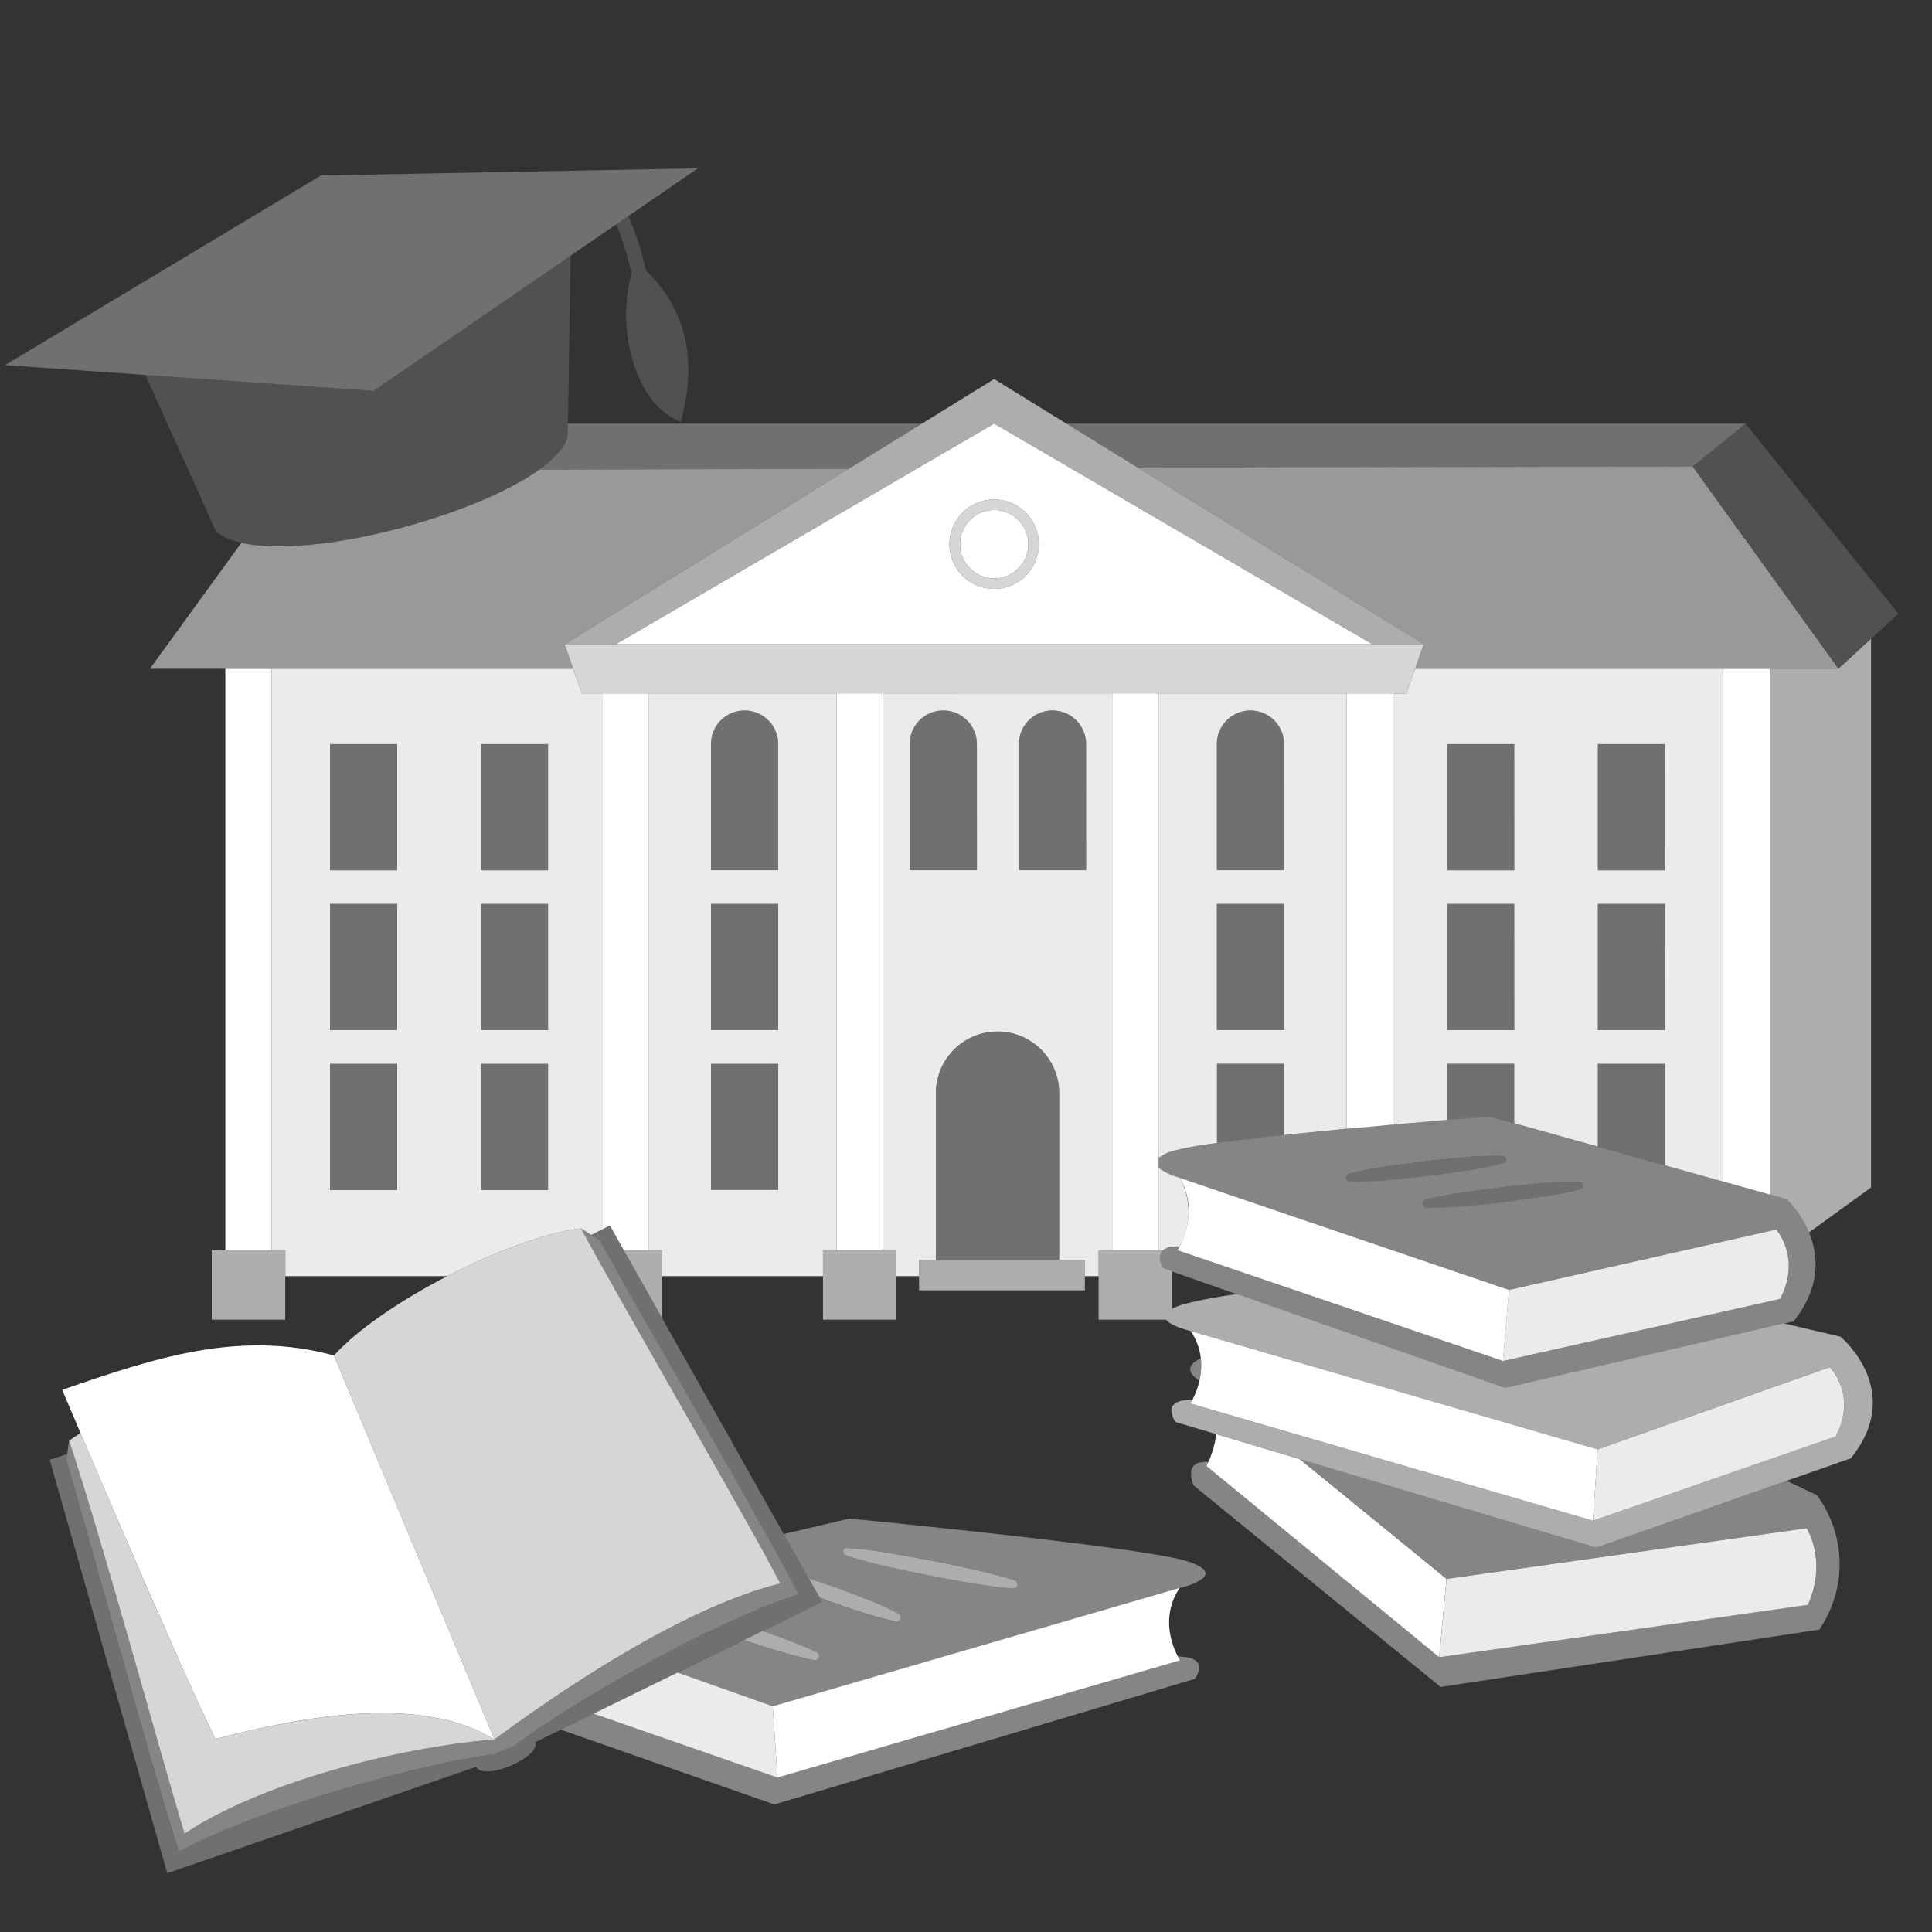 <svg viewBox="0 0 300 300" xmlns="http://www.w3.org/2000/svg"><rect x="0" y="0" width="300" height="300" fill="#333333" stroke="none"/><g fill="#fff"><path d="m 183.17 246.57 l -63.18 18.38 .73 11.07 62.53 -18.2 s -3.8 -5.65 -.08 -11.25 z"/><path d="m 131.56 240.37 a 60.71 60.71 0 0 1 6.6 .8 c 2.18 .37 4.36 .75 6.53 1.17 s 4.33 .88 6.49 1.36 c 2.15 .5 4.31 1.01 6.42 1.7 a .65 .65 0 0 1 -.25 1.26 c -2.22 -.15 -4.41 -.49 -6.59 -.85 q -3.27 -.55 -6.52 -1.19 c -2.17 -.43 -4.33 -.9 -6.49 -1.38 a 60.92 60.92 0 0 1 -6.41 -1.75 .58 .58 0 0 1 .22 -1.13 z" opacity=".6"/><path d="m 32.88 194.15 h 11.41 v 10.77 h -11.41 z" opacity=".6"/><path d="m 221.07 100.03 l -2.68 7.63 h -128.05 l -2.67 -7.63 z" opacity=".8"/><path d="m 154.37 58.86 l -66.7 41.17 h 7.97 l 58.73 -34.25 58.73 34.25 h 7.97 z" opacity=".6"/><path d="m 154.37 65.78 l -58.73 34.25 h 117.46 z m 0 25.66 a 6.94 6.94 0 1 1 6.94 -6.94 6.94 6.94 0 0 1 -6.94 6.94 z"/><path d="m 129.89 107.66 h 7.2 v 86.49 h -7.2 z"/><path d="m 127.79 194.15 h 11.41 v 10.77 h -11.41 z" opacity=".6"/><path d="m 172.7 107.66 h 7.2 v 86.49 h -7.2 z"/><path d="m 34.99 103.85 h 7.2 v 90.31 h -7.2 z"/><path d="m 49.83 27.25 l -49.06 29.45 57.24 3.99 50.35 -34.55 z" opacity=".3"/><path d="m 285.47 103.85 l -22.64 -31.4 8.21 -6.67 23.74 29.51 z" opacity=".15"/><path d="m 184.9 206.68 c 3.72 5.6 -.08 11.25 -.08 11.25 l 62.53 18.2 .73 -11.07 z"/><path d="m 76.78 270.1 l -24.93 -59.62 c 7.42 -8.21 27.42 -18.42 38.36 -19.74 7.9 14.53 25.55 44.7 30.96 55.14 -13.8 3.38 -31.58 14.76 -44.39 24.22 z" opacity=".8"/><path d="m 33.45 270.04 c -4.72 -9.58 -15.73 -35.26 -20.95 -47.52 -.6 .39 -1.19 .77 -1.77 1.17 5.35 16.2 13.78 47.21 17.91 61.05 11.56 -7.74 32.54 -13.34 48.14 -14.64 -11.11 -6.86 -29.06 -3.8 -43.33 -.06 z" opacity=".8"/><path d="m 58.01 60.69 l -35.44 -2.47 11 24.36 c 9.22 7.46 52.91 -5.14 54.6 -15.03 l .43 -27.86 z" opacity=".15"/><path d="m 100.09 41.17 a 40.81 40.81 0 0 0 -2.52 -7.62 l -1.89 1.29 a 43.02 43.02 0 0 1 2.23 6.91 c .06 .23 .12 .45 .18 .67 -2.36 7.95 .12 20.19 7.62 23.09 2.43 -8.89 1.29 -16.99 -5.4 -23.5 -.08 -.28 -.15 -.56 -.22 -.84 z" opacity=".15"/><path d="m 131.99 72.67 l -.19 .12 -48.03 .13 c .05 -.04 .1 -.08 .16 -.12 -10.07 7.35 -35.2 14.05 -46.45 11.49 l -14.21 19.56 h 65.73 l -1.34 -3.82 z" opacity=".5"/><path d="m 165.58 65.78 l 11.16 6.89 86.09 -.22 8.21 -6.67 z" opacity=".3"/><path d="m 221.07 100.03 l -1.34 3.82 h 65.74 l -22.64 -31.4 -86.16 .17 z" opacity=".5"/><path d="m 154.37 77.56 a 6.94 6.94 0 1 0 6.94 6.94 6.94 6.94 0 0 0 -6.94 -6.94 z m 0 12.25 a 5.31 5.31 0 1 1 5.31 -5.31 5.31 5.31 0 0 1 -5.31 5.31 z" opacity=".8"/><path d="m 154.37 79.19 c 2.93 0 5.31 2.38 5.31 5.31 s -2.38 5.31 -5.31 5.31 -5.31 -2.38 -5.31 -5.31 2.38 -5.31 5.31 -5.31 z"/><path d="m 143.15 65.78 h -54.95 l -.03 1.77 c -.3 1.75 -1.91 3.57 -4.4 5.36 l 48.03 -.13 z" opacity=".3"/><path d="m 154.9 160.18 a 9.58 9.58 0 0 0 -9.58 9.58 v 25.85 h 19.16 v -25.85 a 9.58 9.58 0 0 0 -9.58 -9.58 z" opacity=".3"/><path d="m 115.62 110.32 a 5.22 5.22 0 0 0 -5.22 5.22 v 19.59 h 10.44 v -19.59 a 5.22 5.22 0 0 0 -5.22 -5.22 z" opacity=".3"/><path d="m 224.69 115.54 h 10.44 v 19.59 h -10.44 z" opacity=".3"/><path d="m 51.24 115.54 h 10.44 v 19.59 h -10.44 z" opacity=".3" transform="matrix(-1 0 0 -1 112.91 250.67)"/><path d="m 51.24 140.36 h 10.44 v 19.59 h -10.44 z" opacity=".3" transform="matrix(-1 0 0 -1 112.91 300.32)"/><path d="m 74.65 140.36 h 10.44 v 19.59 h -10.44 z" opacity=".3" transform="matrix(-1 0 0 -1 159.75 300.32)"/><path d="m 51.24 165.19 h 10.44 v 19.59 h -10.44 z" opacity=".3" transform="matrix(-1 0 0 -1 112.91 349.96)"/><path d="m 74.65 165.19 h 10.44 v 19.59 h -10.44 z" opacity=".3" transform="matrix(-1 0 0 -1 159.75 349.96)"/><path d="m 74.65 115.54 h 10.44 v 19.59 h -10.44 z" opacity=".3" transform="matrix(-1 0 0 -1 159.75 250.67)"/><path d="m 110.4 140.36 h 10.44 v 19.59 h -10.44 z" opacity=".3" transform="matrix(-1 0 0 -1 231.23 300.32)"/><path d="m 110.4 165.19 h 10.44 v 19.59 h -10.44 z" opacity=".3" transform="matrix(-1 0 0 -1 231.23 349.96)"/><path d="m 146.47 110.32 a 5.22 5.22 0 0 0 -5.22 5.22 v 19.59 h 10.44 v -19.59 a 5.22 5.22 0 0 0 -5.22 -5.22 z" opacity=".3"/><path d="m 163.43 110.32 a 5.22 5.22 0 0 0 -5.22 5.22 v 19.59 h 10.44 v -19.59 a 5.22 5.22 0 0 0 -5.22 -5.22 z" opacity=".3"/><path d="m 188.95 140.36 h 10.44 v 19.59 h -10.44 z" opacity=".3" transform="matrix(-1 0 0 -1 388.35 300.32)"/><path d="m 194.17 110.32 a 5.22 5.22 0 0 0 -5.22 5.22 v 19.59 h 10.45 v -19.59 a 5.22 5.22 0 0 0 -5.23 -5.22 z" opacity=".3"/><path d="m 248.11 115.54 h 10.44 v 19.59 h -10.44 z" opacity=".3"/><path d="m 248.11 140.36 h 10.44 v 19.59 h -10.44 z" opacity=".3" transform="matrix(-1 0 0 -1 506.67 300.32)"/><path d="m 224.69 140.36 h 10.44 v 19.59 h -10.44 z" opacity=".3" transform="matrix(-1 0 0 -1 459.83 300.32)"/><path d="m 258.56 180.96 v -15.77 h -10.45 v 12.86 z" opacity=".3"/><path d="m 231.37 173.38 l 3.77 1.05 v -9.24 h -10.45 v 8.73 c 4.05 -.34 6.68 -.54 6.68 -.54 z" opacity=".3"/><path d="m 182 203.23 v -5.81 l -1.37 -.48 s -1.17 -1.83 -.07 -2.79 h -9.97 v 10.77 h 10.48 c -.37 -.5 -.23 -1.07 .93 -1.69 z" opacity=".6"/><path d="m 199.4 176.25 v -11.06 h -10.45 v 12.3 c 2.98 -.41 6.59 -.83 10.45 -1.24 z" opacity=".3"/><path d="m 102.81 204.68 v -10.53 h -5.94 z" opacity=".6"/><path d="m 94.69 190.29 l 2.18 3.86 h 3.83 v -86.49 h -7.2 v 83.24 z"/><path d="m 216.29 174.63 v -66.97 h -7.2 v 67.63 c 2.47 -.23 4.9 -.45 7.2 -.66 z"/><path d="m 285.47 103.85 h -10.67 v 81.64 l 2.66 .74 a 15.97 15.97 0 0 1 3.44 5.15 l 9.64 -6.99 v -85.2 z" opacity=".6"/><path d="m 183.18 182.89 c 3.35 5.69 -.34 11.25 -.34 11.25 l 50.54 17.2 .94 -11.04 z"/><path d="m 275.81 190.92 s 3.95 4.42 .6 10.78 l -43.04 9.64 .94 -11.04 z" opacity=".9"/><path d="m 277.46 186.23 l -46.1 -12.85 s -42.77 3.28 -49.26 5.36 1.07 4.15 1.07 4.15 l 51.14 17.4 41.5 -9.37 s 3.95 4.42 .6 10.78 l -43.04 9.64 -50.54 -17.2 s .14 -.21 .33 -.58 c -.37 0 -.73 .01 -1.07 .05 -3.41 .33 -1.47 3.35 -1.47 3.35 l 53.1 18.59 44.8 -10.38 c 8.23 -10.37 -1.06 -18.94 -1.06 -18.94 z m -67.84 -2.71 a .65 .65 0 0 1 -.15 -1.27 59.83 59.83 0 0 1 5.91 -1.14 c 1.98 -.28 3.96 -.55 5.95 -.79 s 3.98 -.42 5.97 -.6 a 49.14 49.14 0 0 1 6.01 -.22 .58 .58 0 0 1 .13 1.14 49.12 49.12 0 0 1 -5.9 1.18 c -1.98 .29 -3.96 .57 -5.95 .81 s -3.98 .44 -5.97 .62 a 59.78 59.78 0 0 1 -6 .27 z m 35.74 1.14 a 49.14 49.14 0 0 1 -5.9 1.18 c -1.98 .29 -3.96 .57 -5.94 .81 s -3.98 .44 -5.97 .62 a 59.79 59.79 0 0 1 -6.01 .27 .65 .65 0 0 1 -.15 -1.27 60.04 60.04 0 0 1 5.91 -1.14 c 1.98 -.28 3.96 -.55 5.95 -.79 s 3.98 -.42 5.97 -.6 a 49.14 49.14 0 0 1 6.01 -.22 .58 .58 0 0 1 .14 1.14 z" opacity=".4"/><path d="m 233.44 180.65 a 49.12 49.12 0 0 1 -5.9 1.18 c -1.98 .29 -3.96 .57 -5.95 .81 s -3.98 .44 -5.97 .62 a 59.78 59.78 0 0 1 -6.01 .27 .65 .65 0 0 1 -.15 -1.27 59.83 59.83 0 0 1 5.91 -1.14 c 1.98 -.28 3.96 -.55 5.95 -.79 s 3.98 -.42 5.97 -.6 a 49.14 49.14 0 0 1 6.01 -.22 .58 .58 0 0 1 .13 1.14 z" opacity=".3"/><path d="m 245.36 184.66 a 49.14 49.14 0 0 1 -5.9 1.18 c -1.98 .29 -3.96 .57 -5.94 .81 s -3.98 .44 -5.97 .62 a 59.79 59.79 0 0 1 -6.01 .27 .65 .65 0 0 1 -.15 -1.27 60.04 60.04 0 0 1 5.91 -1.14 c 1.98 -.28 3.96 -.55 5.95 -.79 s 3.98 -.42 5.97 -.6 a 49.14 49.14 0 0 1 6.01 -.22 .58 .58 0 0 1 .14 1.14 z" opacity=".3"/><path d="m 284.13 212.29 s 4.33 4.31 .91 10.76 l -37.69 13.08 .73 -11.07 z" opacity=".9"/><path d="m 280.52 237.3 s 3.29 4.96 .21 11.9 l -57.24 8.13 1.13 -12.16 z" opacity=".9"/><path d="m 186.47 210.93 c -2.73 1.27 -1.54 2.61 -.21 3.46 a 10.31 10.31 0 0 0 .21 -3.46 z" opacity=".4"/><path d="m 277.42 229.94 l -29.58 10.37 -46 -13.75 22.79 18.6 55.9 -7.87 s 3.29 4.96 .21 11.9 l -57.24 8.13 -36.14 -29.69 s .13 -.23 .31 -.64 a 7.68 7.68 0 0 0 -.93 .03 c -2.97 .29 -1.37 3.66 -1.37 3.66 l 38.33 31.27 58.79 -8.9 a 18.01 18.01 0 0 0 -.38 -20.9 z" opacity=".4"/><path d="m 188.87 222.7 a 15.91 15.91 0 0 1 -1.53 4.94 l 36.14 29.69 1.13 -12.16 -22.79 -18.6 z"/><path d="m 285.78 207.56 l -8.76 -2.06 -43.29 10.03 -41.62 -14.57 a 66.92 66.92 0 0 0 -8.46 1.6 c -6.89 2.24 1.25 4.12 1.25 4.12 l 63.18 18.38 36.05 -12.78 s 4.33 4.31 .91 10.76 l -37.69 13.09 -62.53 -18.2 s .14 -.21 .34 -.59 c -.39 .01 -.78 .03 -1.14 .08 -3.64 .42 -1.49 3.38 -1.49 3.38 l 65.31 19.51 39.56 -13.87 c 8.51 -10.56 -1.62 -18.88 -1.62 -18.88 z" opacity=".6"/><path d="m 274.8 185.49 v -81.64 h -7.2 v 79.63 z"/><path d="m 142.71 195.61 h 25.75 v 4.75 h -25.75 z" opacity=".6"/><path d="m 184.05 257.3 c -.37 -.04 -.75 -.06 -1.14 -.08 .2 .38 .34 .59 .34 .59 l -62.53 18.2 -28.57 -9.91 -5.07 2.48 33.16 11.62 65.31 -19.51 s 2.15 -2.96 -1.5 -3.39 z" opacity=".4"/><path d="m 184.42 242.45 c -6.89 -2.25 -52.53 -6.65 -52.53 -6.65 l -10.19 2.4 3.9 6.92 c 1.31 .43 2.61 .86 3.91 1.32 1.7 .61 3.39 1.25 5.07 1.91 a 48.78 48.78 0 0 1 4.95 2.24 .65 .65 0 0 1 -.43 1.21 49.01 49.01 0 0 1 -5.25 -1.41 c -1.72 -.56 -3.43 -1.14 -5.13 -1.75 -.49 -.18 -.97 -.37 -1.46 -.56 l .38 .67 -9.24 4.52 c .74 .26 1.48 .5 2.21 .77 2.09 .78 4.18 1.57 6.21 2.54 a .65 .65 0 0 1 -.41 1.22 c -2.2 -.45 -4.35 -1.07 -6.49 -1.71 -1.47 -.45 -2.94 -.93 -4.4 -1.41 l -10.31 5.05 14.79 5.24 63.18 -18.38 s 8.13 -1.9 1.24 -4.14 z m -26.4 3.77 a .65 .65 0 0 1 -.66 .44 c -2.22 -.15 -4.41 -.49 -6.59 -.85 q -3.27 -.55 -6.52 -1.19 c -2.17 -.43 -4.33 -.9 -6.49 -1.38 a 60.92 60.92 0 0 1 -6.41 -1.75 .58 .58 0 0 1 .22 -1.13 60.71 60.71 0 0 1 6.6 .8 c 2.18 .37 4.36 .75 6.53 1.17 s 4.33 .88 6.49 1.36 c 2.15 .5 4.31 1.01 6.42 1.7 a .65 .65 0 0 1 .41 .83 z" opacity=".4"/><path d="m 105.21 259.71 l -13.06 6.39 28.57 9.92 -.73 -11.07 z" opacity=".9"/><path d="m 139.53 250.58 a 48.78 48.78 0 0 0 -4.95 -2.24 c -1.68 -.66 -3.37 -1.3 -5.07 -1.91 -1.3 -.46 -2.6 -.89 -3.91 -1.32 l 1.67 2.95 c .49 .18 .97 .38 1.46 .56 1.7 .61 3.41 1.19 5.13 1.75 a 49.01 49.01 0 0 0 5.25 1.41 .65 .65 0 0 0 .43 -1.21 z" opacity=".6"/><path d="m 126.81 256.57 c -2.03 -.97 -4.12 -1.76 -6.21 -2.54 -.73 -.27 -1.48 -.51 -2.21 -.77 l -2.87 1.41 c 1.46 .48 2.93 .96 4.4 1.41 2.14 .64 4.28 1.26 6.49 1.71 a .65 .65 0 0 0 .41 -1.22 z" opacity=".6"/><path d="m 127.64 248.74 l -32.95 -58.45 -2.88 1.47 1.27 .81 c 7.86 14.23 24.63 42.86 30.91 55.01 -13.87 4.43 -36.3 17.45 -44.06 23.46 l -3.32 1.39 c -8.37 .88 -34.76 7.56 -48.84 15.1 -4.1 -12.49 -12.23 -42.79 -17.49 -60.77 l .14 -.98 -2.7 .89 18.25 64.2 47.98 -16.52 c .43 1.04 2.78 .9 5.31 -.16 s 4.28 -2.63 3.84 -3.66 z" opacity=".3"/><path d="m 93.09 192.57 l -2.88 -1.83 c 7.9 14.53 25.55 44.7 30.96 55.14 -13.81 3.39 -31.59 14.77 -44.4 24.23 -15.59 1.29 -36.57 6.89 -48.13 14.63 -4.13 -13.84 -12.55 -44.85 -17.91 -61.05 l -.44 3.06 c 5.26 17.98 13.39 48.28 17.49 60.77 14.08 -7.54 40.47 -14.22 48.84 -15.1 l 3.32 -1.39 c 7.76 -6.01 30.19 -19.03 44.06 -23.46 -6.28 -12.14 -23.05 -40.77 -30.91 -55 z" opacity=".4"/><path d="m 9.66 215.82 c 14.07 -4.87 27.39 -9.39 42.19 -5.34 l 24.93 59.62 c -11.11 -6.87 -29.06 -3.81 -43.33 -.07 -6.29 -12.78 -23.79 -54.21 -23.79 -54.21 z"/><path d="m 179.9 181.34 v 12.81 h .66 a 2.65 2.65 0 0 1 1.55 -.56 c .35 -.03 .7 -.05 1.07 -.05 a 10.98 10.98 0 0 0 0 -10.66 9.96 9.96 0 0 1 -3.28 -1.54 z" opacity=".9"/><path d="m 209.09 175.29 v -67.63 h -29.19 v 72.14 a 6.36 6.36 0 0 1 2.21 -1.06 c .13 -.04 .29 -.09 .45 -.13 l .13 -.03 c .16 -.04 .34 -.09 .53 -.13 l .03 -.01 c .2 -.05 .42 -.09 .66 -.14 l .15 -.03 c .23 -.05 .48 -.09 .73 -.14 .27 -.05 .56 -.1 .86 -.15 l .15 -.03 q .9 -.15 1.95 -.3 l .14 -.02 c .35 -.05 .71 -.1 1.08 -.15 v -12.3 h 10.43 v 11.06 q .78 -.08 1.58 -.16 l .18 -.02 c 1.05 -.11 2.12 -.22 3.19 -.32 l .19 -.02 1.57 -.15 .19 -.02 c .47 -.05 .94 -.09 1.41 -.14 l .26 -.03 1.27 -.12 z m -9.69 -15.34 h -10.45 v -19.59 h 10.45 z m 0 -24.82 h -10.45 v -19.59 a 5.22 5.22 0 0 1 10.44 0 z" opacity=".9"/><path d="m 219.73 103.85 l -1.34 3.82 h -2.1 v 66.97 h -.05 c .48 -.04 .96 -.09 1.43 -.13 l .22 -.02 1.26 -.11 .15 -.01 1.29 -.11 .31 -.03 1.02 -.09 .34 -.03 1.17 -.1 h .02 l 1.24 -.1 v -8.73 h 10.44 v 9.24 l 12.98 3.62 v -12.85 h 10.44 v 15.77 l 9.04 2.52 v -79.63 z m 15.41 56.11 h -10.45 v -19.6 h 10.44 z m 0 -24.82 h -10.45 v -19.6 h 10.44 z m 23.42 24.82 h -10.45 v -19.6 h 10.44 z m 0 -24.82 h -10.45 v -19.6 h 10.44 z" opacity=".9"/><path d="m 100.7 107.66 v 86.49 h 2.11 v 4.01 h 24.98 v -4.01 h 2.1 v -86.49 z m 20.14 77.11 h -10.44 v -19.58 h 10.44 z m 0 -24.82 h -10.44 v -19.59 h 10.44 z m 0 -24.82 h -10.44 v -19.59 a 5.22 5.22 0 0 1 10.44 0 z" opacity=".9"/><path d="m 93.5 107.66 h -3.16 l -1.34 -3.81 h -46.81 v 90.3 h 2.11 v 4.01 h 25.14 c 7.38 -3.81 15.24 -6.76 20.77 -7.42 l 1.6 1.02 1.68 -.86 z m -31.82 77.12 h -10.44 v -19.59 h 10.44 z m 0 -24.82 h -10.44 v -19.6 h 10.44 z m 0 -24.82 h -10.44 v -19.6 h 10.44 z m 23.42 49.64 h -10.45 v -19.59 h 10.45 z m 0 -24.82 h -10.45 v -19.6 h 10.45 z m 0 -24.82 h -10.45 v -19.6 h 10.45 z" opacity=".9"/><path d="m 137.1 107.66 v 86.49 h 2.1 v 4.01 h 3.51 v -2.56 h 2.61 v -25.85 a 9.58 9.58 0 0 1 19.16 0 v 25.85 h 3.98 v 2.56 h 2.13 v -4.01 h 2.1 v -86.49 z m 14.6 27.47 h -10.45 v -19.59 a 5.22 5.22 0 0 1 10.44 0 z m 16.96 0 h -10.45 v -19.59 a 5.22 5.22 0 0 1 10.44 0 z" opacity=".9"/></g></svg>